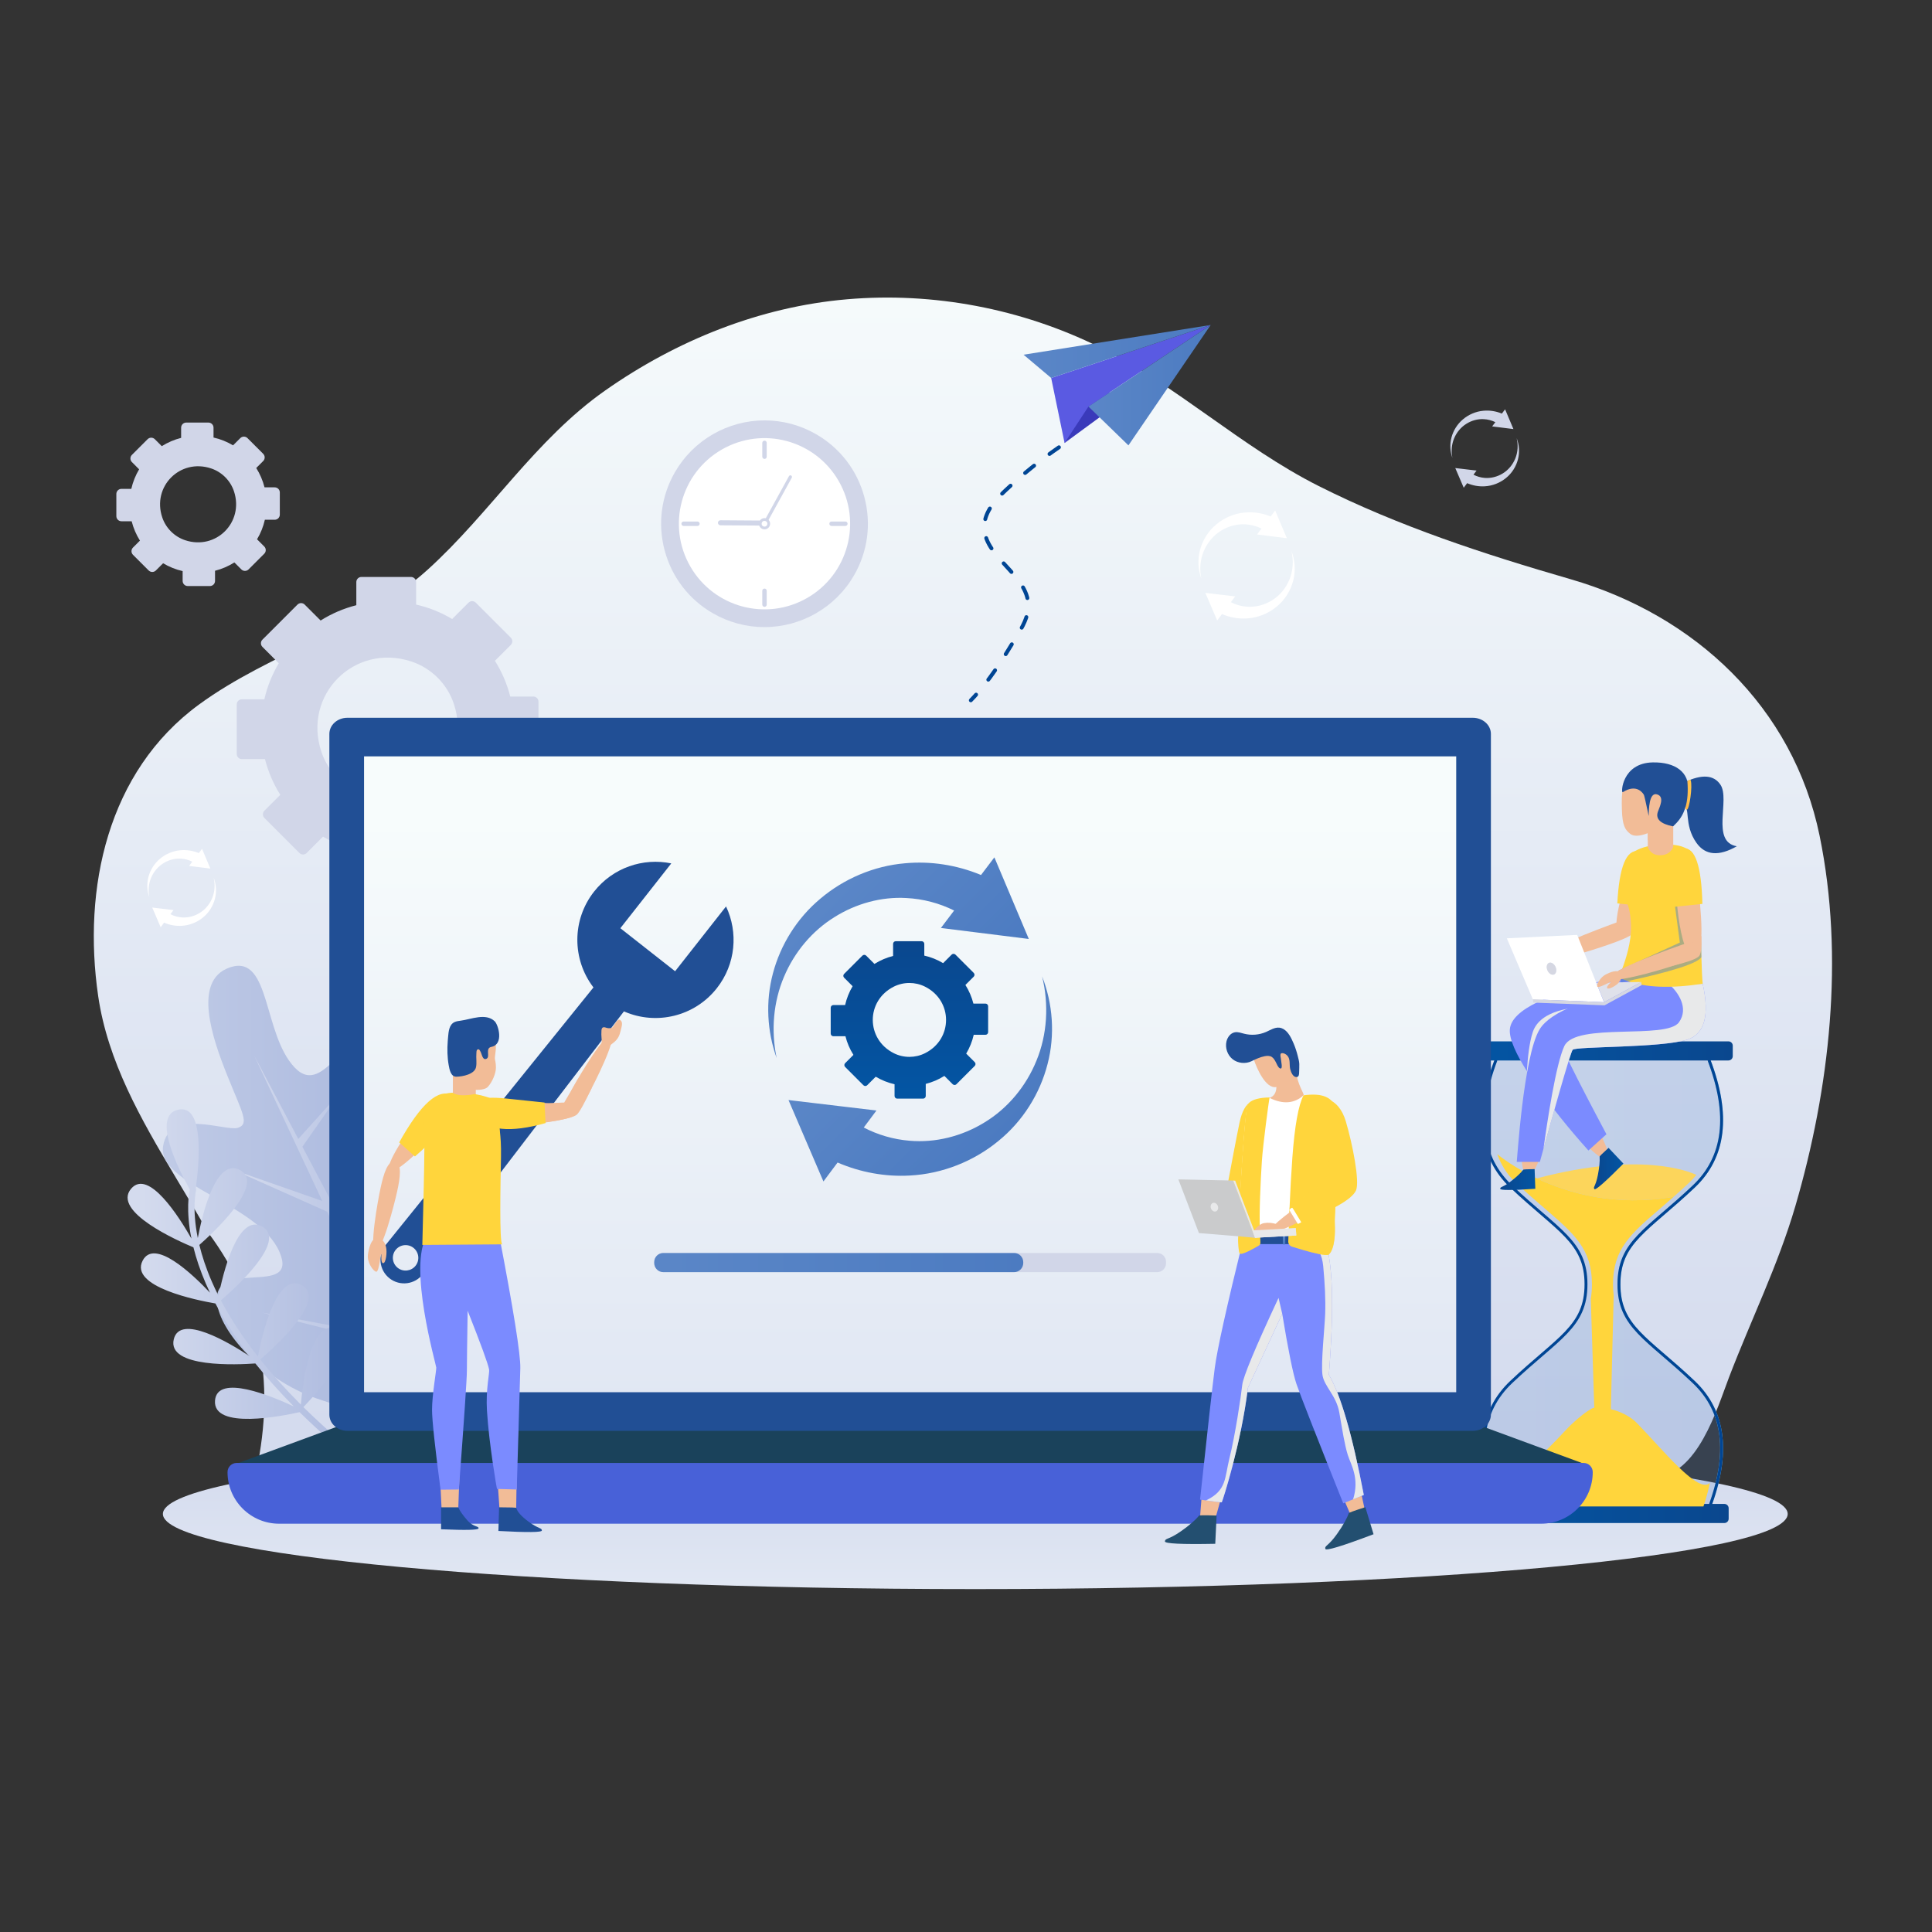 <svg version="1.2" baseProfile="tiny-ps" xmlns="http://www.w3.org/2000/svg" viewBox="0 0 1500 1500" width="1500" height="1500">
	<rect x="0" y="0" width="1500" height="1500" fill="#333333" stroke="none"/>
	<title>430-ai</title>
	<defs>
		<linearGradient id="grd1" gradientUnits="userSpaceOnUse"  x1="66.909" y1="1109.98" x2="66.909" y2="180.232">
			<stop offset="0" stop-color="#d4dbee"  />
			<stop offset="1" stop-color="#f7fcfc"  />
		</linearGradient>
		<linearGradient id="grd2" gradientUnits="userSpaceOnUse"  x1="1393.957" y1="1139.087" x2="1393.957" y2="1386.812">
			<stop offset="0" stop-color="#d4dbee"  />
			<stop offset="1" stop-color="#f7fcfc"  />
		</linearGradient>
		<linearGradient id="grd3" gradientUnits="userSpaceOnUse"  x1="1165.797" y1="817.012" x2="1322.522" y2="817.012">
			<stop offset="0.043" stop-color="#5a86c7"  />
			<stop offset="1" stop-color="#4c7bc1"  />
		</linearGradient>
		<linearGradient id="grd4" gradientUnits="userSpaceOnUse"  x1="1143.218" y1="802.506" x2="1345.315" y2="802.506">
			<stop offset="0.033" stop-color="#0355a3"  />
			<stop offset="1" stop-color="#0a478e"  />
		</linearGradient>
		<linearGradient id="grd5" gradientUnits="userSpaceOnUse"  x1="1140.034" y1="1161.643" x2="1342.131" y2="1161.643">
			<stop offset="0.033" stop-color="#0355a3"  />
			<stop offset="1" stop-color="#0a478e"  />
		</linearGradient>
		<linearGradient id="grd6" gradientUnits="userSpaceOnUse"  x1="130.576" y1="744.094" x2="387.505" y2="744.094">
			<stop offset="0" stop-color="#bfcae6"  />
			<stop offset="1" stop-color="#a1b0da"  />
		</linearGradient>
		<linearGradient id="grd7" gradientUnits="userSpaceOnUse"  x1="181.246" y1="813.892" x2="360.38" y2="813.892">
			<stop offset="0" stop-color="#d4dbee"  />
			<stop offset="1" stop-color="#a1b0da"  />
		</linearGradient>
		<linearGradient id="grd8" gradientUnits="userSpaceOnUse"  x1="110.151" y1="855.587" x2="324.679" y2="855.587">
			<stop offset="0" stop-color="#d4dbee"  />
			<stop offset="1" stop-color="#a1b0da"  />
		</linearGradient>
		<linearGradient id="grd9" gradientUnits="userSpaceOnUse"  x1="276.649" y1="1346.87" x2="276.649" y2="635.412">
			<stop offset="0" stop-color="#d4dbee"  />
			<stop offset="1" stop-color="#f7fcfc"  />
		</linearGradient>
		<linearGradient id="grd10" gradientUnits="userSpaceOnUse"  x1="724.729" y1="609.586" x2="821.6" y2="706.456">
			<stop offset="0.043" stop-color="#5a86c7"  />
			<stop offset="1" stop-color="#4c7bc1"  />
		</linearGradient>
		<linearGradient id="grd11" gradientUnits="userSpaceOnUse"  x1="760.468" y1="703.384" x2="858.254" y2="801.17">
			<stop offset="0.043" stop-color="#5a86c7"  />
			<stop offset="1" stop-color="#4c7bc1"  />
		</linearGradient>
		<linearGradient id="grd12" gradientUnits="userSpaceOnUse"  x1="706.072" y1="852.979" x2="706.072" y2="730.752">
			<stop offset="0.033" stop-color="#0355a3"  />
			<stop offset="1" stop-color="#0a478e"  />
		</linearGradient>
		<linearGradient id="grd13" gradientUnits="userSpaceOnUse"  x1="507.94" y1="966.822" x2="794.446" y2="966.822">
			<stop offset="0.043" stop-color="#5a86c7"  />
			<stop offset="1" stop-color="#4c7bc1"  />
		</linearGradient>
		<linearGradient id="grd14" gradientUnits="userSpaceOnUse"  x1="1003.885" y1="958.87" x2="1003.885" y2="965.556">
			<stop offset="0.038" stop-color="#5a86c7"  />
			<stop offset="1" stop-color="#4677bf"  />
		</linearGradient>
		<linearGradient id="grd15" gradientUnits="userSpaceOnUse"  x1="975.152" y1="958.87" x2="975.152" y2="965.556">
			<stop offset="0" stop-color="#2095d3"  />
			<stop offset="1" stop-color="#34b2e5"  />
		</linearGradient>
		<linearGradient id="grd16" gradientUnits="userSpaceOnUse"  x1="1030.15" y1="958.87" x2="1030.15" y2="965.556">
			<stop offset="0" stop-color="#2095d3"  />
			<stop offset="1" stop-color="#34b2e5"  />
		</linearGradient>
		<linearGradient id="grd17" gradientUnits="userSpaceOnUse"  x1="1192.02" y1="901.993" x2="1164.895" y2="901.993">
			<stop offset="0.033" stop-color="#0355a3"  />
			<stop offset="1" stop-color="#0a478e"  />
		</linearGradient>
		<linearGradient id="grd18" gradientUnits="userSpaceOnUse"  x1="1260.434" y1="885.476" x2="1238.386" y2="885.476">
			<stop offset="0.033" stop-color="#0355a3"  />
			<stop offset="1" stop-color="#0a478e"  />
		</linearGradient>
		<linearGradient id="grd19" gradientUnits="userSpaceOnUse"  x1="1320.967" y1="694.155" x2="1256.643" y2="694.155">
			<stop offset="0.043" stop-color="#5a86c7"  />
			<stop offset="1" stop-color="#4c7bc1"  />
		</linearGradient>
		<linearGradient id="grd20" gradientUnits="userSpaceOnUse"  x1="1312.265" y1="599.531" x2="1308.785" y2="599.531">
			<stop offset="0.038" stop-color="#ffc54f"  />
			<stop offset="1" stop-color="#ffb34c"  />
		</linearGradient>
		<linearGradient id="grd21" gradientUnits="userSpaceOnUse"  x1="358.019" y1="848.315" x2="358.019" y2="848.345">
			<stop offset="0.062" stop-color="#ff8126"  />
			<stop offset="1" stop-color="#ff5f26"  />
		</linearGradient>
		<linearGradient id="grd22" gradientUnits="userSpaceOnUse"  x1="794.695" y1="246.31" x2="939.966" y2="246.31">
			<stop offset="0.043" stop-color="#5a86c7"  />
			<stop offset="1" stop-color="#4c7bc1"  />
		</linearGradient>
		<linearGradient id="grd23" gradientUnits="userSpaceOnUse"  x1="845.078" y1="246.31" x2="939.966" y2="246.31">
			<stop offset="0.043" stop-color="#5a86c7"  />
			<stop offset="1" stop-color="#4c7bc1"  />
		</linearGradient>
	</defs>
	<style>
		tspan { white-space:pre }
		.shp0 { fill: url(#grd1) } 
		.shp1 { fill: #d1d6e8 } 
		.shp2 { fill: url(#grd2) } 
		.shp3 { fill: url(#grd3) } 
		.shp4 { fill: none;stroke: #83c1ea;stroke-width: 2.25 } 
		.shp5 { fill: none;stroke: #004594;stroke-width: 2.25 } 
		.shp6 { fill: url(#grd4) } 
		.shp7 { fill: url(#grd5) } 
		.shp8 { fill: #fcd55b } 
		.shp9 { fill: #ffd53c } 
		.shp10 { fill: url(#grd6) } 
		.shp11 { fill: url(#grd7) } 
		.shp12 { fill: url(#grd8) } 
		.shp13 { fill: #1a425b } 
		.shp14 { fill: #214f95 } 
		.shp15 { fill: url(#grd9) } 
		.shp16 { fill: #4861d8 } 
		.shp17 { fill: url(#grd10) } 
		.shp18 { fill: url(#grd11) } 
		.shp19 { fill: url(#grd12) } 
		.shp20 { fill: url(#grd13) } 
		.shp21 { fill: #ffffff } 
		.shp22 { fill: none;stroke: #000000;stroke-linecap:round;stroke-width: 3.725 } 
		.shp23 { fill: #f2bc97 } 
		.shp24 { opacity: 0.502;mix-blend-mode: multiply;fill: #ffd53c } 
		.shp25 { fill: #234f70 } 
		.shp26 { fill: #131214 } 
		.shp27 { fill: #7b8bff } 
		.shp28 { mix-blend-mode: multiply;fill: #e8e9ea } 
		.shp29 { fill: url(#grd14) } 
		.shp30 { fill: url(#grd15) } 
		.shp31 { fill: url(#grd16) } 
		.shp32 { fill: #62cacd } 
		.shp33 { fill: #cacbcc } 
		.shp34 { fill: #e8e9ea } 
		.shp35 { fill: url(#grd17) } 
		.shp36 { fill: url(#grd18) } 
		.shp37 { opacity: 0.502;mix-blend-mode: multiply;fill: url(#grd19) } 
		.shp38 { fill: #d5d7e2 } 
		.shp39 { fill: #dfe1ea } 
		.shp40 { fill: url(#grd20) } 
		.shp41 { fill: #6ebaad } 
		.shp42 { fill: url(#grd21) } 
		.shp43 { fill: none;stroke: #004594;stroke-linecap:round;stroke-width: 3;stroke-dasharray: 9,15 } 
		.shp44 { fill: #3a3aba } 
		.shp45 { fill: #5a5ae2 } 
		.shp46 { fill: url(#grd22) } 
		.shp47 { fill: url(#grd23) } 
	</style>
	<g id="obj">
		<g id="&lt;Group&gt;">
			<path id="&lt;Path&gt;" class="shp0" d="M1284.77 1147.14C1318.11 1144.99 1332.85 1094.38 1342.47 1069.19C1359.44 1024.82 1380.51 982.25 1393.89 936.49C1420.66 844.93 1432.05 743.06 1412.75 648.93C1392.24 548.95 1315.99 477.66 1219.39 449.69C1152.61 430.36 1086.03 408.68 1023.79 377.33C963.68 347.05 913.48 299.15 853.64 269.53C793.3 239.67 724.69 226.58 657.6 232.37C589.94 238.2 525.37 264.24 469.99 303.09C415.48 341.32 380.62 398.4 331.81 442.5C280.64 488.74 210.06 506.34 154.47 547.02C83.43 599.01 64 689.64 76.24 773.45C83.65 824.13 109.49 869.11 135.7 912.96C144.43 927.58 153.2 942.08 161.35 956.62C204.22 1013.91 214.34 1077.98 197.48 1148.79C312.12 1145.42 426.77 1145.42 541.42 1140.74C558.12 1139.65 574.83 1138.8 591.56 1138.15C725.39 1132.98 860.28 1140.9 993.86 1141.87C1010.93 1142 1027.8 1142.12 1044.3 1142.23C1073.13 1141.81 1100.92 1143.38 1128.81 1144.68C1156.71 1145.97 1184.72 1146.99 1214.01 1145.47C1257.63 1146.63 1284.73 1147.14 1284.77 1147.14Z" />
			<g id="&lt;Group&gt;">
				<path id="&lt;Compound Path&gt;" fill-rule="evenodd" class="shp1" d="M278.81 678.24L278.81 660.8C268.8 658.53 259.38 654.68 250.8 649.56L238.09 662.27C236.54 663.82 234.04 663.82 232.49 662.27L205.27 635.05C203.72 633.51 203.72 631 205.27 629.45L217.61 617.11C212.3 608.66 208.25 599.3 205.73 589.37L187.77 589.37C185.58 589.37 183.81 587.59 183.81 585.4L183.81 546.91C183.81 544.72 185.58 542.95 187.77 542.95L205.24 542.95C207.5 532.94 211.36 523.52 216.44 514.93L203.74 502.23C202.19 500.68 202.19 498.17 203.74 496.63L230.96 469.41C232.51 467.86 235.02 467.86 236.57 469.41L248.93 481.77C257.38 476.43 266.71 472.41 276.65 469.88L276.65 451.91C276.65 449.72 278.42 447.95 280.61 447.95L319.1 447.95C321.29 447.95 323.07 449.72 323.07 451.91L323.07 469.4C333.07 471.64 342.49 475.49 351.06 480.6L363.78 467.88C365.33 466.33 367.84 466.33 369.39 467.88L396.61 495.1C398.15 496.65 398.15 499.16 396.61 500.71L384.26 513.05C384.26 513.05 384.26 513.05 384.27 513.05C389.58 521.51 393.63 530.83 396.15 540.78C396.15 540.78 396.15 540.78 396.15 540.79L414.1 540.79C416.29 540.79 418.07 542.56 418.07 544.75L418.07 583.24C418.07 585.43 416.29 587.21 414.1 587.21L396.64 587.21C396.64 587.21 396.64 587.21 396.64 587.22C394.37 597.23 390.55 606.65 385.43 615.2C385.43 615.2 385.43 615.21 385.42 615.21L398.13 627.92C399.68 629.47 399.68 631.98 398.13 633.53L370.91 660.75C369.37 662.29 366.86 662.29 365.31 660.75L352.95 648.39C352.95 648.39 352.95 648.39 352.95 648.4C344.5 653.74 335.17 657.79 325.23 660.31L325.23 678.24C325.23 680.43 323.45 682.21 321.26 682.21L282.77 682.21C280.58 682.21 278.81 680.43 278.81 678.24ZM352.37 546.47C347.26 531.05 334.94 518.75 319.53 513.63C275.13 498.91 234.68 539.54 249.58 583.86C254.75 599.24 267.07 611.5 282.49 616.58C326.75 631.15 367.04 590.72 352.37 546.47Z" />
				<path id="&lt;Compound Path&gt;" fill-rule="evenodd" class="shp1" d="M141.8 451.03L141.8 443.4C136.38 442.17 131.28 440.08 126.63 437.31L121.03 442.91C119.48 444.46 116.97 444.46 115.42 442.91L103.24 430.74C101.7 429.19 101.7 426.68 103.24 425.13L108.65 419.73C105.77 415.15 103.58 410.08 102.21 404.7L94.3 404.7C92.11 404.7 90.33 402.92 90.33 400.73L90.33 383.51C90.33 381.32 92.11 379.55 94.3 379.55L101.94 379.55C103.17 374.13 105.26 369.02 108.01 364.37L102.42 358.77C100.87 357.22 100.87 354.72 102.42 353.17L114.6 340.99C116.14 339.44 118.65 339.44 120.2 340.99L125.61 346.4C130.19 343.51 135.25 341.33 140.63 339.96L140.63 332.04C140.63 329.85 142.41 328.08 144.6 328.08L161.82 328.08C164.01 328.08 165.78 329.85 165.78 332.04L165.78 339.7C171.2 340.91 176.31 343 180.95 345.77L186.56 340.16C188.11 338.61 190.62 338.61 192.16 340.16L204.34 352.34C205.89 353.89 205.89 356.4 204.34 357.95L198.94 363.35C198.94 363.35 198.94 363.35 198.94 363.35C201.82 367.93 204.01 372.99 205.38 378.37C205.38 378.37 205.38 378.38 205.38 378.38L213.29 378.38C215.48 378.38 217.25 380.15 217.25 382.34L217.25 399.56C217.25 401.75 215.48 403.53 213.29 403.53L205.65 403.53C205.65 403.53 205.64 403.53 205.64 403.53C204.42 408.96 202.35 414.06 199.57 418.69C199.57 418.7 199.57 418.7 199.57 418.7L205.17 424.3C206.72 425.85 206.72 428.36 205.17 429.91L192.99 442.09C191.44 443.63 188.93 443.63 187.39 442.09L181.98 436.68C181.98 436.68 181.97 436.68 181.97 436.68C177.39 439.57 172.34 441.77 166.95 443.14L166.95 451.03C166.95 453.22 165.18 455 162.99 455L145.77 455C143.58 455 141.8 453.22 141.8 451.03ZM181.66 381.46C178.89 373.1 172.22 366.44 163.87 363.67C139.81 355.69 117.9 377.7 125.97 401.71C128.77 410.05 135.45 416.69 143.8 419.44C167.78 427.34 189.61 405.43 181.66 381.46Z" />
			</g>
			<path id="&lt;Path&gt;" class="shp2" d="M1387.96 1175.42C1387.96 1207.64 1105.56 1233.76 757.21 1233.76C408.86 1233.76 126.47 1207.64 126.47 1175.42C126.47 1143.19 408.86 1117.07 757.21 1117.07C1105.56 1117.07 1387.96 1143.19 1387.96 1175.42Z" />
			<g id="&lt;Group&gt;">
				<g id="&lt;Group&gt;" style="opacity: 0.2">
					<path id="&lt;Path&gt;" class="shp3" d="M1161.47 1171.23C1145.2 1128.59 1149.16 1095.84 1173.33 1072.98C1209.61 1038.68 1231.37 1030.12 1231.36 997.12C1231.37 964.12 1209.61 955.56 1173.33 921.26C1149.16 898.4 1145.2 865.65 1161.47 823.01L1326.85 823.01C1343.12 865.65 1339.16 898.4 1314.98 921.26C1278.71 955.56 1256.94 964.12 1256.96 997.12C1256.94 1030.12 1278.71 1038.68 1314.98 1072.98C1339.16 1095.84 1343.12 1128.59 1326.85 1171.23L1161.47 1171.23Z" />
				</g>
				<g id="&lt;Group&gt;">
					<g id="&lt;Group&gt;">
						<path id="&lt;Path&gt;" class="shp4" d="M1326.85 823.01C1343.12 865.65 1339.16 898.4 1314.98 921.26C1278.71 955.56 1256.94 964.12 1256.96 997.12C1256.94 1030.12 1278.71 1038.68 1314.98 1072.98C1339.16 1095.84 1343.12 1128.59 1326.85 1171.23" />
						<path id="&lt;Path&gt;" class="shp5" d="M1161.47 823.01C1145.2 865.65 1149.16 898.4 1173.33 921.26C1209.61 955.56 1231.37 964.12 1231.36 997.12C1231.37 1030.12 1209.61 1038.68 1173.33 1072.98C1149.16 1095.84 1145.2 1128.59 1161.47 1171.23" />
					</g>
					<g id="&lt;Group&gt;">
						<path id="&lt;Path&gt;" class="shp5" d="M1326.85 823.01C1343.12 865.65 1339.16 898.4 1314.98 921.26C1278.71 955.56 1256.94 964.12 1256.96 997.12C1256.94 1030.12 1278.71 1038.68 1314.98 1072.98C1339.16 1095.84 1343.12 1128.59 1326.85 1171.23" />
					</g>
				</g>
				<path id="&lt;Path&gt;" class="shp6" d="M1341.96 823.34L1146.57 823.34C1144.72 823.34 1143.22 821.84 1143.22 819.99L1143.22 811.86C1143.22 810.01 1144.72 808.51 1146.57 808.51L1341.96 808.51C1343.81 808.51 1345.31 810.01 1345.31 811.86L1345.31 819.99C1345.31 821.84 1343.81 823.34 1341.96 823.34Z" />
				<path id="&lt;Path&gt;" class="shp7" d="M1338.78 1182.48L1143.39 1182.48C1141.54 1182.48 1140.03 1180.98 1140.03 1179.13L1140.03 1171C1140.03 1169.14 1141.54 1167.64 1143.39 1167.64L1338.78 1167.64C1340.63 1167.64 1342.13 1169.14 1342.13 1171L1342.13 1179.13C1342.13 1180.98 1340.63 1182.48 1338.78 1182.48Z" />
				<g id="&lt;Group&gt;">
					<g id="&lt;Group&gt;">
						<path id="&lt;Path&gt;" class="shp8" d="M1317 912.16L1316.91 912.36C1315.38 914.28 1313.69 916.14 1311.82 917.91C1307.48 922.01 1303.33 925.74 1299.41 929.2C1254.22 937.04 1217.37 926.3 1193.18 914.88C1273.63 893.64 1311.79 909.67 1317 912.16Z" />
						<path id="&lt;Path&gt;" class="shp9" d="M1250.67 1094.08C1252.61 1094.51 1263.45 1097.22 1271.03 1105C1290.57 1125.06 1318.91 1160.57 1327.51 1151.27C1325.34 1162.06 1322.62 1169.37 1322.54 1169.58L1165.78 1169.58C1165.62 1169.17 1161.21 1157.21 1159.16 1141.26C1174.7 1158.87 1209.97 1115.5 1219.6 1106.32C1226.04 1100.16 1231.76 1095.77 1236.74 1093.13L1237.78 1093.09L1235.08 1008.32L1235.08 1008.3C1235.67 1004.87 1235.98 1001.16 1235.98 997.13C1235.99 969.76 1222.22 957.93 1199.42 938.32C1192.63 932.49 1184.96 925.89 1176.5 917.91C1169.79 911.57 1165.32 904.05 1162.48 896.08C1165.56 898.6 1176.28 906.9 1193.18 914.88C1217.37 926.3 1254.22 937.04 1299.41 929.2C1295.7 932.47 1292.2 935.49 1288.9 938.32C1266.1 957.93 1252.33 969.76 1252.34 997.11C1252.34 1000.18 1252.52 1003.07 1252.86 1005.79L1250.67 1094.08Z" />
					</g>
					<g id="&lt;Group&gt;">
					</g>
				</g>
			</g>
			<g id="&lt;Group&gt;">
				<g id="&lt;Group&gt;">
					<g id="&lt;Group&gt;">
						<path id="&lt;Path&gt;" class="shp10" d="M250.35 1087.28C340.35 1115.47 345.97 1176.52 369.73 1164.87C370.96 1164.27 372.01 1163.62 372.93 1162.85C388.85 1149.72 357.58 1113.58 380.39 1026.42C394.78 971.26 424.29 870 387.1 850.05C355.25 833.01 345.49 919.31 299.22 898.3C265.58 883.04 328.91 830.92 300.81 810.33C269.7 787.51 253.22 854.7 228.68 828.72C204.19 802.75 210.05 741.54 179.42 750.77C178.94 750.91 178.48 751.09 178.06 751.24C149.36 761.4 164.91 806.31 176.55 835.24C188.37 864.63 193.89 872.75 184.57 875.65C175.26 878.55 131.35 859.96 126.63 889.84C121.93 919.75 200.71 934.66 216.89 971.79C233.1 1008.96 161.99 974.24 168.83 1013.57C172.8 1036.17 205.63 1073.32 250.35 1087.28Z" />
						<path id="&lt;Path&gt;" class="shp11" d="M203.48 1019.1L299.13 1037L254.03 940.62L253.99 940.73L181.25 908.32L250.21 932.45L197.54 819.89L231.58 884.27L264.67 847.58L234.78 890.33L286.71 988.55L360.38 913.84L289.74 994.28L354.7 1118.22L342.92 1124.09L302.42 1044.03L203.48 1019.1Z" />
					</g>
				</g>
				<path id="&lt;Path&gt;" class="shp12" d="M150.18 968.44C138.48 963.57 86.68 940.7 101.8 922.9C115.28 907.04 139.25 945.12 148.63 961.63C144.19 939.56 146.77 926.08 147.37 923.52C138.7 908.06 117.43 866.19 138.29 861.56C159.35 856.88 154.43 905.23 152 922.66C152.25 923.16 152.35 923.74 152.2 924.32C152.15 924.51 148.86 937.98 153.58 961.2C156.94 943.41 167.38 898.62 186.18 908.32C207.01 919.07 164.23 958.25 154.77 966.57C156.83 975.04 159.92 984.62 164.54 995.21C166.05 998.68 167.77 1002.32 169.69 1006.12C172.95 989.63 184.2 941.89 203.43 952.2C223.81 963.13 181.84 1000.75 171.5 1009.61C178.31 1022.53 187.61 1037.17 200.25 1053.25C203.06 1038.43 214.34 987.17 234.21 997.78C254.83 1008.8 211.75 1047.21 202.03 1055.51C210.87 1066.56 221.3 1078.26 233.57 1090.51C234.86 1075.65 240.89 1023.2 261.79 1031.78C283.44 1040.68 244.34 1083.29 235.56 1092.48C245.28 1102.07 256.15 1112 268.28 1122.21C268.71 1108.63 271.83 1053.57 293.57 1061.26C315.98 1069.19 277.48 1115.04 269.99 1123.65C281.01 1132.86 293.02 1142.29 306.21 1151.92C306.66 1138.09 309.83 1083.44 331.49 1091.1C353.75 1098.97 315.97 1144.21 308.1 1153.28C316.68 1159.51 325.71 1165.82 335.27 1172.21C336.28 1172.88 336.62 1174.17 336.15 1175.23C336.09 1175.36 336.03 1175.48 335.95 1175.6C335.2 1176.72 333.68 1177.02 332.56 1176.27C323 1169.88 313.96 1163.57 305.36 1157.32C296.38 1163.14 245.79 1194.72 239.64 1171.6C233.74 1149.42 288.99 1154.12 303.07 1155.67C289.67 1145.87 277.46 1136.27 266.27 1126.89C253.52 1134.94 208.33 1161.67 202.54 1139.9C197.06 1119.31 244.3 1121.89 262.35 1123.6C251.41 1114.28 241.53 1105.2 232.58 1096.39C219.88 1099.27 164.94 1110.43 166.94 1087.28C168.76 1066.31 211.29 1084.07 228.12 1091.96C216.59 1080.31 206.72 1069.16 198.26 1058.59C184.84 1059.57 129.54 1062.28 134.92 1039.81C139.74 1019.74 177.75 1042.33 193.82 1052.92C182.33 1037.96 173.71 1024.24 167.24 1012.01C153.14 1009.59 100.29 999.04 110.74 978.77C119.79 961.21 149.07 988.85 163.03 1003.64C161.88 1001.24 160.81 998.89 159.83 996.63C155.33 986.23 152.28 976.84 150.18 968.44Z" />
			</g>
			<g id="&lt;Group&gt;">
				<g id="&lt;Group&gt;">
					<g id="&lt;Group&gt;">
						<path id="&lt;Path&gt;" class="shp13" d="M1232.66 1137.51L180.59 1137.51L265.94 1106.1L1147.3 1106.1L1232.66 1137.51Z" />
					</g>
					<path id="&lt;Path&gt;" class="shp14" d="M1157.53 569.82L1157.53 1098.35C1157.53 1105.29 1151.26 1110.9 1143.48 1110.9L269.73 1110.9C261.99 1110.9 255.72 1105.29 255.72 1098.35L255.72 569.82C255.72 562.89 261.99 557.28 269.73 557.28L1143.48 557.28C1151.26 557.28 1157.53 562.89 1157.53 569.82Z" />
					<path id="&lt;Path&gt;" class="shp15" d="M1130.6 1080.91C1130.6 1080.93 1130.58 1080.94 1130.56 1080.94L282.68 1080.94C282.66 1080.94 282.65 1080.93 282.65 1080.92L282.65 587.24L1130.6 587.24L1130.6 1080.91Z" />
					<path id="&lt;Path&gt;" class="shp16" d="M1196.53 1183L216.71 1183C194.59 1183 176.65 1165.06 176.65 1142.93C176.65 1139 179.83 1135.82 183.76 1135.82L1229.48 1135.82C1233.41 1135.82 1236.6 1139 1236.6 1142.93C1236.6 1165.06 1218.66 1183 1196.53 1183Z" />
				</g>
			</g>
			<g id="&lt;Group&gt;">
				<g id="&lt;Group&gt;">
					<g id="&lt;Group&gt;">
						<path id="&lt;Path&gt;" class="shp17" d="M703.55 697.22C716.7 697.85 729.42 701.27 740.78 706.93L730.52 720.48L798.76 729.01L772.03 665.65L761.66 679.35C742.82 671.51 722.39 668.41 702.69 670.24C678.18 672.31 654.98 682.44 636.94 697.72C618.76 712.88 605.98 733.58 600.14 755.57C594.21 777.59 595.6 800.88 602.98 821.42C598.48 800.03 600.48 777.75 608.67 758.44C616.78 739.14 630.62 722.75 647.69 712.16C664.61 701.47 684.38 696.13 703.55 697.22Z" />
						<path id="&lt;Path&gt;" class="shp18" d="M813.31 826.17C819.31 803.3 817.36 779.11 809.09 758.07C814.51 780.06 813.02 803.28 804.75 823.39C796.62 843.5 782.28 860.58 764.47 871.38C746.82 882.29 726.16 887.37 706.34 885.68C693.67 884.67 681.49 881.07 670.61 875.41L680.48 862.19L612.19 854.08L639.31 917.28L650.3 902.58C668.12 910.28 687.45 913.74 706.29 912.68C731.75 911.39 756.12 901.51 775.04 885.94C794.14 870.51 807.46 849 813.31 826.17Z" />
					</g>
					<path id="&lt;Compound Path&gt;" fill-rule="evenodd" class="shp19" d="M672.49 741.95L678.92 748.39C683.45 745.53 688.35 743.48 693.4 742.2L693.4 732.82C693.4 731.68 694.32 730.75 695.47 730.75L715.55 730.75C716.69 730.75 717.62 731.68 717.62 732.82L717.62 741.93C722.7 743.08 727.64 745.04 732.24 747.78L738.86 741.15C739.67 740.35 740.98 740.35 741.79 741.15L755.99 755.35C756.8 756.16 756.8 757.47 755.99 758.28L749.54 764.72C752.4 769.25 754.46 774.15 755.75 779.19L755.75 779.19L765.12 779.19C766.26 779.19 767.19 780.12 767.19 781.26L767.19 801.34C767.19 802.49 766.26 803.41 765.12 803.41L756 803.41C754.85 808.5 752.89 813.42 750.15 818.02L756.78 824.66C757.59 825.46 757.59 826.77 756.78 827.58L742.58 841.78C741.78 842.59 740.47 842.59 739.66 841.78L733.21 835.33C728.69 838.19 723.8 840.25 718.75 841.53L718.75 850.91C718.75 852.05 717.82 852.98 716.68 852.98L696.59 852.98C695.45 852.98 694.53 852.05 694.53 850.91L694.53 841.8C694.52 841.8 694.52 841.8 694.52 841.8C689.44 840.64 684.51 838.7 679.91 835.96C679.91 835.96 679.91 835.96 679.9 835.96L673.28 842.58C672.47 843.39 671.17 843.39 670.36 842.58L656.16 828.38C655.35 827.57 655.35 826.26 656.16 825.45L662.6 819.01C662.6 819.01 662.6 819.01 662.6 819C659.74 814.48 657.67 809.59 656.41 804.55C656.41 804.54 656.41 804.54 656.4 804.54L647.03 804.54C645.89 804.54 644.96 803.61 644.96 802.47L644.96 782.39C644.96 781.24 645.89 780.32 647.03 780.32L656.14 780.32C656.14 780.32 656.14 780.32 656.14 780.32C657.29 775.23 659.24 770.29 661.97 765.69L655.36 759.08C654.55 758.27 654.55 756.96 655.36 756.15L669.56 741.95C670.37 741.14 671.68 741.14 672.49 741.95ZM693.96 817.71C701.54 821.51 710.62 821.5 718.19 817.7C740.01 806.76 739.94 776.84 718.09 765.99C710.51 762.22 701.44 762.24 693.88 766.06C672.17 777.01 672.22 806.79 693.96 817.71Z" />
				</g>
				<g id="&lt;Group&gt;">
					<path id="&lt;Path&gt;" class="shp1" d="M898.49 987.68L514.76 987.68C510.99 987.68 507.94 984.63 507.94 980.86L507.94 979.64C507.94 975.87 510.99 972.82 514.76 972.82L898.49 972.82C902.25 972.82 905.3 975.87 905.3 979.64L905.3 980.86C905.3 984.63 902.25 987.68 898.49 987.68Z" />
					<path id="&lt;Path&gt;" class="shp20" d="M787.37 987.68L515.01 987.68C511.11 987.68 507.94 984.51 507.94 980.6L507.94 979.9C507.94 975.99 511.11 972.82 515.01 972.82L787.37 972.82C791.28 972.82 794.45 975.99 794.45 979.9L794.45 980.6C794.45 984.51 791.28 987.68 787.37 987.68Z" />
				</g>
			</g>
			<g id="&lt;Group&gt;">
				<g id="&lt;Group&gt;">
					<g id="&lt;Group&gt;">
						<g id="&lt;Group&gt;">
							<path id="&lt;Path&gt;" class="shp1" d="M593.49 478.87C580.89 478.87 568.42 475.52 557.45 469.18C540.74 459.53 528.79 443.96 523.8 425.32C518.8 406.69 521.37 387.23 531.01 370.52C543.88 348.24 567.87 334.4 593.62 334.4C606.23 334.4 618.69 337.75 629.67 344.09C664.16 364 676.02 408.25 656.11 442.74C643.24 465.02 619.25 478.87 593.49 478.87Z" />
						</g>
						<g id="&lt;Group&gt;">
							<path id="&lt;Path&gt;" class="shp21" d="M626.79 464.2C595 482.55 554.35 471.66 535.99 439.87C517.64 408.07 528.53 367.42 560.32 349.07C592.12 330.71 632.77 341.6 651.12 373.4C669.48 405.19 658.59 445.84 626.79 464.2Z" />
						</g>
						<g id="&lt;Group&gt;">
							<path id="&lt;Path&gt;" class="shp21" d="M625.27 463.17C594.59 480.88 555.36 470.37 537.64 439.69C519.93 409.01 530.44 369.78 561.12 352.07C591.8 334.36 631.03 344.87 648.74 375.55C666.46 406.23 655.94 445.46 625.27 463.17Z" />
						</g>
						<g id="&lt;Group&gt;">
							<path id="&lt;Compound Path&gt;" fill-rule="evenodd" class="shp1" d="M663.05 446.75C648.76 471.51 622.1 486.89 593.49 486.89C579.48 486.89 565.63 483.16 553.44 476.12C534.88 465.41 521.6 448.1 516.05 427.4C510.5 406.7 513.35 385.07 524.07 366.51C538.36 341.76 565.01 326.38 593.63 326.38L593.63 326.38L593.63 333.76L593.63 326.38C607.64 326.38 621.48 330.1 633.68 337.14C652.24 347.86 665.52 365.16 671.07 385.86C676.61 406.57 673.77 428.19 663.05 446.75ZM627.93 347.1C617.1 340.85 605.29 337.88 593.62 337.88C569.87 337.88 546.76 350.21 534.03 372.26C515.05 405.14 526.31 447.18 559.19 466.16C570.02 472.41 581.83 475.38 593.49 475.38C617.25 475.38 640.36 463.05 653.09 441C672.07 408.12 660.8 366.08 627.93 347.1Z" />
						</g>
					</g>
					<g id="&lt;Group&gt;">
						<g id="&lt;Group&gt;">
							<g id="&lt;Group&gt;">
								<path id="&lt;Path&gt;" class="shp1" d="M593.56 356.3C592.61 356.3 591.84 355.53 591.84 354.58L591.84 343.84C591.84 342.89 592.61 342.12 593.56 342.12C594.51 342.12 595.28 342.89 595.28 343.84L595.28 354.58C595.28 355.53 594.51 356.3 593.56 356.3Z" />
							</g>
						</g>
						<g id="&lt;Group&gt;">
							<g id="&lt;Group&gt;">
								<path id="&lt;Path&gt;" class="shp1" d="M541.51 408.35L530.77 408.35C529.82 408.35 529.05 407.58 529.05 406.63C529.05 405.68 529.82 404.91 530.77 404.91L541.51 404.91C542.46 404.91 543.23 405.68 543.23 406.63C543.23 407.58 542.46 408.35 541.51 408.35Z" />
							</g>
						</g>
						<g id="&lt;Group&gt;">
							<g id="&lt;Group&gt;">
								<path id="&lt;Path&gt;" class="shp1" d="M593.56 471.14C592.61 471.14 591.84 470.37 591.84 469.42L591.84 458.68C591.84 457.73 592.61 456.96 593.56 456.96C594.51 456.96 595.28 457.73 595.28 458.68L595.28 469.42C595.28 470.37 594.51 471.14 593.56 471.14Z" />
							</g>
						</g>
						<g id="&lt;Group&gt;">
							<g id="&lt;Group&gt;">
								<path id="&lt;Path&gt;" class="shp1" d="M656.35 408.35L645.61 408.35C644.66 408.35 643.89 407.58 643.89 406.63C643.89 405.68 644.66 404.91 645.61 404.91L656.35 404.91C657.3 404.91 658.07 405.68 658.07 406.63C658.07 407.58 657.3 408.35 656.35 408.35Z" />
							</g>
						</g>
					</g>
				</g>
				<g id="&lt;Group&gt;">
					<path id="&lt;Path&gt;" class="shp1" d="M593.44 408.07C593.43 408.07 593.43 408.07 593.42 408.07L559.35 407.84C558.27 407.83 557.4 406.95 557.4 405.87C557.41 404.79 558.28 403.93 559.36 403.93C559.36 403.93 559.37 403.93 559.37 403.93L593.45 404.17C594.53 404.17 595.4 405.05 595.39 406.13C595.38 407.21 594.51 408.07 593.44 408.07Z" />
				</g>
				<g id="&lt;Group&gt;">
					<g id="&lt;Group&gt;">
						<path id="&lt;Path&gt;" class="shp22" d="" />
					</g>
					<g id="&lt;Group&gt;">
						<path id="&lt;Path&gt;" class="shp1" d="M593.29 408.52C593.09 408.52 592.88 408.47 592.69 408.36C592.08 408.03 591.86 407.27 592.2 406.67L612.55 369.69C612.88 369.08 613.64 368.85 614.25 369.2C614.85 369.53 615.07 370.29 614.74 370.9L594.39 407.87C594.16 408.29 593.73 408.52 593.29 408.52Z" />
					</g>
				</g>
				<g id="&lt;Group&gt;">
					<path id="&lt;Path&gt;" class="shp1" d="M595.73 410.4C593.65 411.6 590.99 410.89 589.79 408.81C588.59 406.73 589.3 404.06 591.38 402.86C593.46 401.66 596.13 402.37 597.33 404.45C598.53 406.54 597.82 409.2 595.73 410.4Z" />
				</g>
				<g id="&lt;Group&gt;">
					<path id="&lt;Path&gt;" class="shp21" d="M594.68 408.57C593.61 409.18 592.24 408.82 591.62 407.75C591.01 406.68 591.37 405.31 592.44 404.7C593.51 404.08 594.88 404.45 595.49 405.51C596.11 406.58 595.74 407.95 594.68 408.57Z" />
				</g>
			</g>
			<g id="&lt;Group&gt;">
				<path id="&lt;Path&gt;" class="shp23" d="M971.88 857.01C968.75 857.6 966.37 860.17 965.52 863.22C961.73 876.9 949.79 922.95 959.71 926.26C971.37 930.15 979.52 888.72 980.36 876.46C981.05 866.24 979.43 855.59 971.88 857.01Z" />
				<path id="&lt;Path&gt;" class="shp9" d="M971.47 855.22C967.25 857.44 964.23 862.85 962.39 871.46C960.56 880.07 955.37 907.34 946.82 953.27C963.92 956.6 972.7 956.71 973.14 953.6C973.58 950.49 973.03 917.7 971.47 855.22Z" />
				<path id="&lt;Path&gt;" class="shp24" d="M965.56 889.37L956.31 955.6L974.81 951.1L965.56 889.37Z" />
				<path id="&lt;Path&gt;" class="shp23" d="M1032.18 854.64C1035.28 855.31 1037.6 857.95 1038.36 861.02C1041.76 874.8 1052.43 921.16 1042.42 924.2C1030.66 927.76 1023.65 886.12 1023.16 873.84C1022.75 863.61 1024.66 853 1032.18 854.64Z" />
				<path id="&lt;Path&gt;" class="shp23" d="M1012.24 887.55C1010.18 887.21 1008.07 888.97 1007.63 891.35C1007.28 893.25 1006.84 897.92 1006.87 901.19C1006.95 909.28 1006.63 916.82 1009.28 918.08C1011.93 919.34 1014.69 914.41 1015.47 906.41C1016.17 899.19 1018.7 890.35 1016.96 889C1016.08 888.32 1014.04 887.85 1012.24 887.55Z" />
				<path id="&lt;Path&gt;" class="shp21" d="M961.39 956.6L975.61 960.21L1001.62 960.11L1005.46 954.37L1013.05 951.3L1031.08 949.45L1036.12 948.94L1036.17 947.73C1036.25 946.24 1036.35 944.24 1036.47 941.74C1036.6 939.16 1036.76 935.87 1036.93 932.09C1037.32 923.2 1037.77 911.63 1038.02 900.32C1038.41 883.47 1038.38 867.2 1037.12 861.3C1035.12 851.97 1026.79 848.33 1012.13 850.39L1012.08 850.39L985.47 852.31C975.92 852.14 970.35 854.12 968.77 858.25C966.87 863.22 964.41 896 961.39 956.6Z" />
				<g id="&lt;Group&gt;">
					<path id="&lt;Path&gt;" class="shp23" d="M992.08 966.03C999.86 967.46 1005.01 976.07 1003.33 984.7C1001.99 991.56 997.22 1007.94 992.67 1018.97C981.41 1046.28 972.33 1072.21 961.18 1073.15C950.04 1074.1 946.89 1053.92 954.98 1025.86C962.29 1000.49 965.29 967.39 973.31 965.02C977.38 963.82 985.28 964.78 992.08 966.03Z" />
					<path id="&lt;Path&gt;" class="shp23" d="M1012.82 963.5C1020.21 962.27 1027.81 968.59 1029.39 977.16C1030.64 983.99 1032.22 1000.78 1032.11 1012.53C1031.83 1041.63 1032.99 1068.72 1023.46 1073.26C1013.94 1077.8 1003.99 1060.07 1001.2 1031.32C998.67 1005.33 989.58 973.57 995.84 968.72C999.01 966.27 1006.35 964.57 1012.82 963.5Z" />
					<g id="&lt;Group&gt;">
						<path id="&lt;Path&gt;" class="shp23" d="M956.1 1060.1C977.18 1056.03 953.24 1153.08 943.87 1172.37C934.51 1191.66 934.46 1178.12 937.73 1142.79C941.01 1107.47 947.81 1061.7 956.1 1060.1Z" />
						<path id="&lt;Path&gt;" class="shp23" d="M933.24 1158.31L931.16 1184.89L941.89 1185.09L949.71 1157.21L933.24 1158.31Z" />
						<path id="&lt;Path&gt;" class="shp25" d="M930.88 1176.77C927.99 1180.32 923.31 1184.37 916.85 1188.89C907.15 1195.69 904.75 1194.04 904.43 1196.7C904.21 1198.47 917.24 1199.11 943.52 1198.6L944.58 1176.67C935.46 1176.36 930.9 1176.39 930.88 1176.77Z" />
					</g>
					<g id="&lt;Group&gt;">
						<path id="&lt;Path&gt;" class="shp23" d="M1017.62 1062.4C1034.6 1048.87 1053.24 1147.25 1053.22 1168.97C1053.2 1190.68 1042.51 1153.87 1030.22 1120.61C1017.92 1087.35 1010.94 1067.72 1017.62 1062.4Z" />
						<path id="&lt;Path&gt;" class="shp23" d="M1040.52 1157.47L1051.1 1181.94L1060.68 1177.11L1054.58 1148.81L1040.52 1157.47Z" />
						<path id="&lt;Path&gt;" class="shp25" d="M1047.18 1174.86C1045.65 1179.18 1042.6 1184.56 1038.04 1191C1031.19 1200.65 1028.37 1199.91 1028.97 1202.52C1029.36 1204.27 1041.85 1200.48 1066.42 1191.17L1060.05 1170.16C1051.36 1172.93 1047.07 1174.5 1047.18 1174.86Z" />
						<path id="&lt;Path&gt;" class="shp26" d="" />
					</g>
					<path id="&lt;Path&gt;" class="shp27" d="M1058.86 1160.7L1050.55 1164.08L1042.89 1167.19C1021.4 1113.38 1009.29 1082.51 1006.59 1074.59C1003.9 1066.65 1000.21 1048.47 995.52 1020.07L968.86 1077.58C963.7 1120.47 949.38 1164.82 948.57 1166.41C948.47 1166.58 941.26 1165.6 936.29 1164.92C934.56 1164.68 933.03 1164.47 931.71 1164.27C937.52 1110.37 941.31 1076.39 943.11 1062.32C944.91 1048.23 952.33 1014.7 965.38 961.73L1024.54 963.35L1028.77 963.48C1034.87 980.21 1035.87 1014.85 1031.75 1067.38C1040.89 1082.82 1049.92 1113.92 1058.86 1160.7Z" />
					<path id="&lt;Path&gt;" class="shp28" d="M1050.55 1164.08C1055.68 1147.55 1048.83 1137.23 1046.43 1129.66C1043.9 1121.61 1042.21 1110.37 1039.87 1096.83C1037.53 1083.29 1028.02 1076.51 1026.75 1067.42C1025.49 1058.29 1028.44 1031.18 1028.86 1020.17C1029.28 1009.16 1028.6 996.4 1027.34 983.03C1026.49 974.09 1023.19 968.22 1017.43 965.43L1024.54 963.35L1028.77 963.48C1034.87 980.21 1035.87 1014.85 1031.75 1067.38C1040.89 1082.82 1049.92 1113.92 1058.86 1160.7L1050.55 1164.08Z" />
					<g id="&lt;Group&gt;">
						<path id="&lt;Path&gt;" class="shp14" d="M1030.02 965.93L964.86 965.93C964.5 965.93 964.21 965.65 964.21 965.29L964.21 959.99C964.21 959.64 964.5 959.35 964.86 959.35L1030.02 959.35C1030.38 959.35 1030.66 959.64 1030.66 959.99L1030.66 965.29C1030.66 965.65 1030.38 965.93 1030.02 965.93Z" />
						<g id="&lt;Group&gt;">
							<path id="&lt;Path&gt;" class="shp29" d="M997.32 966.21L996.53 966.21C996.22 966.21 995.97 965.95 995.97 965.64L995.97 959.3C995.97 958.99 996.22 958.73 996.53 958.73L997.32 958.73C997.63 958.73 997.89 958.99 997.89 959.3L997.89 965.64C997.89 965.95 997.63 966.21 997.32 966.21Z" />
							<path id="&lt;Path&gt;" class="shp30" d="M968.72 966.21L967.66 966.21C967.42 966.21 967.23 966.01 967.23 965.78L967.23 959.16C967.23 958.92 967.42 958.73 967.66 958.73L968.72 958.73C968.96 958.73 969.15 958.92 969.15 959.16L969.15 965.78C969.15 966.01 968.96 966.21 968.72 966.21Z" />
							<path id="&lt;Path&gt;" class="shp31" d="M1023.59 966.21L1022.79 966.21C1022.48 966.21 1022.23 965.95 1022.23 965.64L1022.23 959.3C1022.23 958.99 1022.48 958.73 1022.79 958.73L1023.59 958.73C1023.9 958.73 1024.15 958.98 1024.15 959.3L1024.15 965.64C1024.15 965.95 1023.9 966.21 1023.59 966.21Z" />
						</g>
					</g>
					<path id="&lt;Path&gt;" class="shp28" d="M995.52 1020.07L968.86 1077.58C963.7 1120.47 949.38 1164.82 948.57 1166.41C948.47 1166.58 941.26 1165.6 936.29 1164.92C952.53 1157.26 950.74 1147.45 954.54 1132.19C958.99 1114.4 963.44 1084.75 964.48 1075.24C965.19 1068.88 974.58 1046.35 992.66 1007.67L995.52 1020.07Z" />
				</g>
				<path id="&lt;Path&gt;" class="shp9" d="M1038 900.32C1038 900.5 1038 900.69 1037.99 900.84C1037.86 906.74 1037.67 912.68 1037.48 918.26C1037.31 923.25 1037.11 927.96 1036.93 932.09C1036.92 932.29 1036.92 932.5 1036.9 932.69C1036.74 936.16 1036.77 938.69 1036.63 941.14C1036.57 942.4 1036.51 943.57 1036.43 944.54C1036.29 946.58 1036.27 948.59 1036.36 950.63C1036.63 956.4 1036.62 969.11 1031.75 973.99C1030.3 975.44 1019.62 972.76 1011.08 970.32C1011.06 970.3 1011.05 970.3 1011.03 970.3C1007.94 969.4 1005.12 968.54 1003.13 967.92C1001.35 967.37 1000.15 965.72 1000.2 963.86C1000.33 958.37 1000.81 948.67 1000.97 943.47C1001.07 941.56 1001.13 939.61 1001.21 937.56C1001.73 924.85 1002.56 909.91 1003.4 898.59C1005.2 874.07 1008.09 858 1012.07 850.38L1012.12 850.38C1026.79 848.33 1035.12 851.97 1037.12 861.29C1038.38 867.2 1038.4 883.47 1038 900.32Z" />
				<path id="&lt;Path&gt;" class="shp24" d="M1033.03 938.31C1034.4 939.78 1033.16 941.24 1029.3 942.68C1023.52 944.84 1007.7 950.47 1007.85 950.24C1007.96 950.09 1016.35 946.11 1033.03 938.31Z" />
				<path id="&lt;Path&gt;" class="shp24" d="M1036.43 944.54C1036.29 946.58 1036.27 948.59 1036.36 950.63C1036.63 956.4 1036.62 969.11 1031.75 973.99C1030.3 975.44 1019.62 972.76 1011.08 970.32C1015.81 971.19 1023.12 972.18 1027.33 971C1033.91 969.15 1034 955.69 1033.59 949.21C1033.32 944.89 1033.22 940.68 1033.29 936.57C1034.46 935.29 1035.66 934 1036.9 932.69C1036.74 936.16 1036.77 938.69 1036.63 941.14C1036.57 942.4 1036.51 943.57 1036.43 944.54Z" />
				<path id="&lt;Path&gt;" class="shp9" d="M985.67 852.41L985.84 852.09L985.48 852.08C984.88 852.07 970.96 851.9 968.56 858.17C966.07 864.68 962.38 932.97 961.4 951.88C961.24 954.98 961.44 958.81 961.22 962.87C961.22 962.93 961.22 962.98 961.22 963.04C961.24 963.99 961.51 972.44 962.6 973.29C964.29 974.6 973.78 969.18 977.32 967.08C978.14 966.59 978.62 965.69 978.59 964.74L978.27 955.1L978.25 954.88C977.44 943.03 978.73 916.65 979.71 901.53C980.5 889.18 985.22 853.67 985.67 852.41Z" />
				<path id="&lt;Path&gt;" class="shp24" d="M1043.3 911.77C1041.48 913.81 1039.54 915.98 1037.49 918.26C1033.57 922.6 1029.08 927.58 1028.85 927.75C1028.58 927.95 1019.35 933.34 1001.17 943.91L1000.98 943.47C1001.06 941.57 1001.12 939.61 1001.21 937.56C1007.16 933.24 1024.27 920.7 1028.23 917.02C1031.47 914.06 1032.52 904.12 1031.37 887.21L1037.99 900.84L1043.3 911.77Z" />
				<path id="&lt;Path&gt;" class="shp23" d="M1012.09 850.39C1012.94 849.62 1006.96 841.39 1006.59 832.39C1006.21 823.39 1006.09 800.53 987.09 802.9C968.1 805.28 972.6 820.02 973.97 824.02C975.35 828.02 982.43 845.8 991.01 843.93C990.87 848.4 989.08 851.22 985.64 852.39C996.05 857.55 1004.87 856.88 1012.09 850.39Z" />
				<path id="&lt;Path&gt;" class="shp32" d="" />
				<path id="&lt;Path&gt;" class="shp23" d="M1049.12 921.61C1048.96 924.34 1047.27 926.72 1044.93 928.13C1033.38 935.08 991.34 959.93 986.54 956.49C980.96 952.5 1039.93 913.89 1043.27 915.35C1045.86 916.5 1049.39 917.23 1049.12 921.61Z" />
				<path id="&lt;Path&gt;" class="shp23" d="M991.38 950.52C988.03 949.34 984.65 949.05 981.26 949.65C977.47 950.32 972.44 955.54 972.92 957.8C973.39 960.06 975.56 959.45 979.8 957.1C984.2 954.65 983.63 958.99 987.85 958.05C990.67 957.43 992.29 956.38 992.71 954.89" />
				<path id="&lt;Path&gt;" class="shp9" d="M1030.29 853.13C1037.27 855.53 1042.14 861.38 1044.91 870.67C1050.03 887.9 1055.92 917.56 1052.76 924.32C1049.53 931.22 1034.72 939.64 1008.33 949.58L1002.37 938.91C1023.6 923.96 1034.22 916.26 1034.22 915.81C1034.22 915.37 1033.24 906.64 1031.29 889.62L1030.29 853.13Z" />
				<path id="&lt;Path&gt;" class="shp21" d="M1003.33 937.7C1003.53 937.74 1005.85 941.5 1010.3 948.97L1007.85 950.24C1007.75 950.29 1007.63 950.26 1007.57 950.16L1001.06 939.54C1001 939.44 1001.03 939.32 1001.12 939.25C1002.15 938.13 1002.89 937.61 1003.33 937.7Z" />
				<path id="&lt;Path&gt;" class="shp14" d="M1004.39 810.2C1003.9 809.03 1003.38 807.88 1002.82 806.74C1000.83 802.66 997.79 798.36 993.27 797.88C989.65 797.5 986.36 799.71 983.03 801.18C977.72 803.51 971.63 804.02 966.01 802.59C963.6 801.98 961.14 801.01 958.69 801.47C955.4 802.09 953.05 805.21 952.25 808.47C951.02 813.52 952.98 819.21 957.07 822.42C961.13 825.6 967.1 826.17 971.73 823.89C974.94 822.3 978.43 820.69 981.97 820.02C983.73 819.69 985.86 819.58 987.41 820.6C988.94 821.6 989.8 823.24 990.63 824.81C991.39 826.26 992.18 828.74 993.8 829.48C995.39 830.2 995.19 827.59 995.1 826.74C994.9 825.03 994.67 823.32 994.43 821.61C994.3 820.69 993.69 818.56 994.64 817.85C994.78 817.75 994.97 817.71 995.14 817.69C996.77 817.5 998.39 818.43 999.47 819.59C1002.07 822.39 1000.88 826.59 1001.7 829.98C1002.27 832.31 1003.93 836.84 1007.13 836.14C1008.65 835.8 1008.63 833.53 1008.65 832.34C1008.68 830.23 1008.86 828.12 1008.77 826.01C1008.69 823.89 1008.07 821.85 1007.56 819.8C1006.75 816.53 1005.69 813.31 1004.39 810.2Z" />
				<g id="&lt;Group&gt;">
					<g id="&lt;Group&gt;">
						<path id="&lt;Path&gt;" class="shp33" d="M914.89 915.7L930.85 957.35C959.82 959.66 974.4 960.92 974.59 961.16L957.41 916.56C928.63 915.95 914.46 915.66 914.89 915.7Z" />
						<g id="&lt;Group&gt;">
							<path id="&lt;Path&gt;" class="shp34" d="M1006.41 959.23L974.48 961L973.45 958.33L972.28 955.29L1006.08 953.42L1006.25 956.34L1006.41 959.23Z" />
						</g>
						<path id="&lt;Path&gt;" class="shp34" d="M957.41 916.56L959.01 916.7L975.83 960.94L974.49 961L957.41 916.56Z" />
						<path id="&lt;Path&gt;" class="shp34" d="M1006.41 959.23L974.48 961L973.45 958.33C981.58 957.85 1000.35 956.74 1006.25 956.34L1006.41 959.23Z" />
					</g>
					<path id="&lt;Path&gt;" class="shp34" d="M940.19 938.21C940.86 940.02 942.58 941.05 944.05 940.51C945.52 939.97 946.17 938.07 945.51 936.27C944.85 934.46 943.12 933.43 941.65 933.97C940.18 934.5 939.53 936.41 940.19 938.21Z" />
				</g>
			</g>
			<g id="&lt;Group&gt;">
				<g id="&lt;Group&gt;">
					<g id="&lt;Group&gt;">
						<g id="&lt;Group&gt;">
							<path id="&lt;Path&gt;" class="shp23" d="M1261.09 804.45C1229.65 809.63 1203.22 808.12 1202.06 801.08C1200.9 794.05 1225.45 784.15 1256.89 778.97C1288.33 773.8 1314.76 775.31 1315.92 782.35C1317.08 789.38 1292.53 799.28 1261.09 804.45Z" />
							<g id="&lt;Group&gt;">
								<path id="&lt;Path&gt;" class="shp23" d="M1207.7 799.25C1185.52 788.8 1177.43 885.82 1182.35 906.89C1187.26 927.95 1200.26 891.93 1206.62 857.72C1212.99 823.5 1216.43 803.36 1207.7 799.25Z" />
								<path id="&lt;Path&gt;" class="shp35" d="M1182.62 908.2C1180.64 910.77 1177.48 913.74 1173.14 917.11C1166.63 922.16 1164.9 921.1 1164.76 922.96C1164.67 924.2 1173.76 924.2 1192.02 922.96L1191.47 907.67C1185.57 907.76 1182.62 907.93 1182.62 908.2Z" />
							</g>
						</g>
						<g id="&lt;Group&gt;">
							<path id="&lt;Path&gt;" class="shp23" d="M1233.11 794C1202.32 803.75 1175.62 806.15 1173.47 799.35C1171.31 792.55 1194.52 779.13 1225.31 769.38C1256.09 759.62 1282.8 757.23 1284.95 764.02C1287.11 770.82 1263.89 784.24 1233.11 794Z" />
							<g id="&lt;Group&gt;">
								<path id="&lt;Path&gt;" class="shp23" d="M1181.07 795.76C1155.15 803.22 1221.42 883.33 1240.78 897.18C1260.13 911.02 1242.19 877.77 1222.62 844.87C1203.04 811.97 1191.27 792.82 1181.07 795.76Z" />
								<path id="&lt;Path&gt;" class="shp36" d="M1241.96 898.06C1242.19 901.62 1241.73 906.37 1240.58 912.31C1238.86 921.21 1236.66 921.59 1237.9 923.22C1238.73 924.31 1246.24 917.72 1260.43 903.44L1248.88 891.2C1244.07 895.56 1241.76 897.84 1241.96 898.06Z" />
							</g>
						</g>
						<path id="&lt;Path&gt;" class="shp27" d="M1185.49 831.64C1187.77 835.26 1190.25 838.97 1192.82 842.68C1204.64 859.59 1218.12 876.44 1233.25 893.24L1247.24 880.63C1222.66 834.44 1210.84 810.41 1211.78 808.55C1213.18 805.74 1294.68 792.22 1298.41 765.16C1300.9 747.12 1287.07 744.91 1256.91 758.53C1201.77 770.59 1173.55 784.12 1172.25 799.11C1171.59 806.64 1177.3 818.66 1185.49 831.64Z" />
						<path id="&lt;Path&gt;" class="shp28" d="M1185.49 831.64C1187.77 835.26 1190.25 838.97 1192.82 842.68L1211.78 808.55L1226.62 781.76C1224.25 782.51 1196.07 783.06 1190.03 801.35C1187.38 809.41 1186.1 821.07 1185.49 831.64Z" />
						<path id="&lt;Path&gt;" class="shp27" d="M1177.61 902.09L1195.55 902.09C1196.26 899.45 1197.19 896.06 1198.34 891.92C1204.57 869.43 1219.16 817.25 1221 815.08C1223.33 812.29 1290.02 813.67 1310.07 807.15C1323.46 802.8 1327.42 788.34 1321.98 763.78L1296.63 764.81L1296.61 764.81L1281.63 765.4C1232.5 774.11 1203.73 785.39 1195.33 799.22C1182.74 819.97 1177.82 902.09 1177.61 902.09Z" />
						<path id="&lt;Path&gt;" class="shp28" d="M1198.34 891.92C1204.57 869.43 1219.16 817.25 1221 815.08C1223.33 812.29 1290.02 813.67 1310.07 807.15C1323.46 802.8 1327.42 788.34 1321.98 763.78L1296.63 764.81C1302.5 770.21 1311.51 782.44 1303.58 793.66C1293.88 807.39 1223.33 793.49 1214.54 812.16C1208.06 825.93 1201.41 869.8 1198.34 891.92Z" />
						<g id="&lt;Group&gt;">
							<path id="&lt;Path&gt;" class="shp23" d="M1279.66 660.78C1276.09 661.11 1270.86 659.27 1269.73 662.7C1264.64 678.13 1247.38 722.75 1258.92 726.35C1267.84 729.14 1276.56 693.09 1281 674.85C1283.8 663.34 1288.3 659.98 1279.66 660.78Z" />
							<g id="&lt;Group&gt;">
								<path id="&lt;Path&gt;" class="shp23" d="M1265.41 716.82C1262.96 714.84 1259.55 714.58 1256.59 715.65C1242.76 720.68 1193.6 739 1193.22 745.35C1192.78 752.74 1265.26 729.49 1266.29 725.69C1267.06 722.85 1268.75 719.53 1265.41 716.82Z" />
								<path id="&lt;Path&gt;" class="shp23" d="M1202.21 742.04C1200.51 737.26 1192.59 741.13 1189.94 742.55C1185.62 744.87 1182.32 750.84 1183.21 752.57C1184.1 754.3 1193.62 748.45 1194.15 748.67C1194.68 748.89 1190.33 752.19 1191.33 753.73C1192.33 755.26 1198.66 751.65 1200.6 749.23C1202.55 746.81 1203.28 745.04 1202.21 742.04Z" />
							</g>
						</g>
						<path id="&lt;Path&gt;" class="shp9" d="M1277.52 703.69C1282.75 676.32 1280.97 662.03 1272.16 660.8C1262.64 659.48 1257.15 673.01 1255.68 701.41L1277.52 703.69Z" />
						<path id="&lt;Path&gt;" class="shp9" d="M1256.91 758.53C1257.21 758.72 1257.52 758.92 1257.85 759.08C1259.61 760.11 1261.54 760.99 1263.63 761.71C1277.95 766.84 1297.4 767.52 1321.98 763.78C1321.49 759.36 1321.23 751.98 1320.97 743.11C1320.73 734.26 1320.51 723.92 1320.09 713.48C1319.43 696.33 1318.31 678.94 1315.85 667.59C1314.93 663.26 1314.24 660.56 1306.91 657.64C1298.44 654.26 1279.44 655.02 1270.01 660.47C1264.52 663.64 1259.7 675.6 1260.22 687.15C1260.75 698.71 1266 701.49 1266.35 719.35C1266.59 731.23 1262.31 744.67 1259.43 752.31C1258.62 754.49 1257.92 756.18 1257.46 757.25C1257.22 757.81 1257.04 758.23 1256.91 758.53Z" />
						<path id="&lt;Path&gt;" class="shp37" d="M1256.64 753.59L1257.46 757.25L1257.85 759.08L1258.66 762.74C1259.91 762.49 1261.56 762.15 1263.63 761.71C1277.24 758.83 1314.51 750.45 1320.33 743.88C1320.55 743.64 1320.77 743.37 1320.97 743.11C1320.73 734.26 1320.51 723.92 1320.09 713.48L1308.62 700.15L1300.52 704L1304.23 731.8L1259.43 752.31L1256.64 753.59Z" />
						<path id="&lt;Path&gt;" class="shp23" d="M1299.11 639.54C1299.11 651.08 1299.11 657.09 1299.11 657.55C1297.25 661.87 1293.81 664.02 1288.79 664.02C1281.27 664.02 1279.35 657.9 1279.35 657.2C1279.35 656.74 1279.35 653.3 1279.35 646.88C1272.94 649.33 1268.39 649.51 1265.71 647.41C1261.68 644.26 1259.58 640.94 1259.23 628.34C1258.88 615.75 1259.06 607 1267.28 604.03C1275.5 601.05 1301.74 594.76 1306.99 608.75C1310.48 618.08 1307.86 628.34 1299.11 639.54Z" />
						<path id="&lt;Path&gt;" class="shp23" d="M1279.35 646.88L1289.27 643.33L1279.34 652.61L1279.35 646.88Z" />
						<g id="&lt;Group&gt;">
							<g id="&lt;Group&gt;">
								<g id="&lt;Group&gt;">
									<g id="&lt;Group&gt;">
										<g id="&lt;Group&gt;">
											<g id="&lt;Group&gt;">
												<path id="&lt;Compound Path&gt;" fill-rule="evenodd" class="shp21" d="M1245.39 778.12L1238.11 777.81L1190.09 775.86L1169.9 728.5L1170.45 728.48L1224.52 725.84L1239.35 762.94L1245.39 778.12ZM1201.47 753.47C1202.58 755.95 1204.89 757.32 1206.61 756.56C1208.33 755.75 1208.83 753.14 1207.69 750.66C1206.58 748.21 1204.28 746.82 1202.56 747.58C1200.86 748.39 1200.36 750.99 1201.47 753.47Z" />
											</g>
										</g>
										<g id="&lt;Group&gt;">
											<path id="&lt;Path&gt;" class="shp38" d="M1202.57 747.59C1200.86 748.38 1200.35 751 1201.47 753.47C1202.6 755.96 1204.89 757.32 1206.6 756.55C1208.32 755.76 1208.82 753.14 1207.7 750.67C1206.58 748.2 1204.29 746.82 1202.57 747.59Z" />
										</g>
										<path id="&lt;Path&gt;" class="shp39" d="M1239.35 762.93L1245.4 778.1L1274.22 762.41L1239.35 762.93Z" />
									</g>
								</g>
							</g>
							<g id="&lt;Group&gt;">
								<g id="&lt;Group&gt;">
									<path id="&lt;Path&gt;" class="shp38" d="M1245.42 778.09L1190.13 775.87L1190.49 778.42L1245.76 780.54C1245.5 778.88 1245.39 778.06 1245.42 778.09L1245.76 780.54L1274.57 764.85L1274.23 762.4" />
								</g>
							</g>
						</g>
						<g id="&lt;Group&gt;">
							<path id="&lt;Path&gt;" class="shp23" d="M1304.86 661.87C1301.62 663.41 1299.87 666.94 1299.99 670.55C1300.51 686.79 1303.13 742.64 1315.21 742.06C1324.54 741.61 1320.34 704.76 1318.25 686.1C1316.92 674.33 1312.69 658.14 1304.86 661.87Z" />
							<g id="&lt;Group&gt;">
								<path id="&lt;Path&gt;" class="shp23" d="M1318.36 733.24C1316.07 731.33 1312.84 731.04 1310.03 732.02C1296.89 736.6 1250.16 753.27 1249.72 759.28C1249.21 766.26 1318.05 745.21 1319.08 741.64C1319.84 738.96 1321.48 735.84 1318.36 733.24Z" />
								<path id="&lt;Path&gt;" class="shp23" d="M1320.97 726.73C1321.34 734.63 1320.83 739.69 1319.46 741.92C1318.09 744.15 1311.24 746.75 1298.92 749.74C1309.72 737.33 1315.13 731.06 1315.16 730.94C1315.19 730.82 1317.13 729.41 1320.97 726.73Z" />
								<path id="&lt;Path&gt;" class="shp23" d="M1258.27 756.26C1256.72 751.72 1249.18 755.28 1246.66 756.59C1242.54 758.72 1239.35 764.32 1240.16 765.97C1240.98 767.62 1250.06 762.21 1250.56 762.43C1251.06 762.64 1246.9 765.7 1247.82 767.17C1248.75 768.64 1254.78 765.3 1256.65 763.04C1258.53 760.78 1259.24 759.11 1258.27 756.26Z" />
							</g>
						</g>
						<path id="&lt;Path&gt;" class="shp9" d="M1321.74 701.79C1321 672.51 1316.2 658.16 1307.33 658.72C1295.7 659.46 1293.43 674.55 1300.52 704L1321.74 701.79Z" />
					</g>
				</g>
				<g id="&lt;Group&gt;">
					<path id="&lt;Path&gt;" class="shp14" d="M1298.97 641.59C1289.21 639.65 1285.27 635.89 1287.14 630.33C1288.27 626.98 1292.82 618.53 1286.48 616.75C1282.25 615.56 1280.11 621.18 1280.06 633.59C1277.9 623.3 1276.66 617.84 1276.35 617.2C1275.95 616.4 1271.06 607.92 1259.9 615.07C1258.31 616.09 1259.14 592.39 1283.18 591.93C1300.76 591.59 1311.74 599.61 1310.63 613.63C1309.51 627.66 1306.87 634.36 1298.97 641.59Z" />
					<path id="&lt;Path&gt;" class="shp14" d="M1307.96 607.29C1321.39 600.91 1330.66 601.58 1335.78 609.29C1343.46 620.87 1328.1 653.59 1348.47 657.04C1334.52 664.98 1324.1 664.13 1317.19 654.48C1306.84 640.01 1312.85 625.77 1306.84 626.21" />
					<path id="&lt;Path&gt;" class="shp40" d="M1310.07 606.45C1310.72 614.58 1310.22 621.37 1308.56 626.83C1308.17 628.01 1308.57 628.59 1309.75 628.55C1311.53 628.5 1314.33 610.39 1312.61 605.71C1312.37 605.07 1311.52 605.31 1310.07 606.45Z" />
				</g>
			</g>
			<g id="&lt;Group&gt;">
				<g id="&lt;Group&gt;">
					<path id="&lt;Compound Path&gt;" fill-rule="evenodd" class="shp14" d="M556.58 767.2C539.19 789.33 509.51 796.09 484.84 785.41C484.7 785.35 484.57 785.28 484.43 785.22L328.42 989.09C322.23 997.31 310.5 998.84 302.41 992.48C294.32 986.13 293.04 974.37 299.56 966.41L460.77 766.62C460.67 766.5 460.57 766.39 460.48 766.27C444.28 744.83 443.83 714.39 461.21 692.26C475.91 673.57 499.38 665.83 521.18 670.34L481.64 720.66L524.15 754.07L563.7 703.75C573.23 723.87 571.27 748.51 556.58 767.2ZM321.01 968.82C316.72 965.44 310.5 966.19 307.13 970.48C303.75 974.77 304.51 980.98 308.8 984.36C313.09 987.73 319.29 986.98 322.67 982.69C326.04 978.4 325.3 972.19 321.01 968.82Z" />
					<g id="&lt;Group&gt;">
						<g id="&lt;Group&gt;">
							<path id="&lt;Path&gt;" class="shp23" d="M334.78 964.92L384.88 962.83L387.08 877.11L383.62 855.58L360.47 847.07L345.57 849.91C337.1 851.53 331.07 859.08 331.37 867.7L336.8 928.38L334.78 964.92Z" />
							<path id="&lt;Path&gt;" class="shp23" d="M351.62 833.68L351.62 850.91C354.05 852.36 358.1 853.08 363.78 853.08C366.84 853.08 368.72 852.36 369.41 850.91L369.41 844.54L351.62 833.68Z" />
							<path id="&lt;Path&gt;" class="shp23" d="M349.62 820.82C349.66 821.45 349.68 822.03 349.72 822.59C349.72 822.8 349.7 823 349.7 823.22C349.28 833.44 355.84 844.39 365.72 845.88C365.78 845.9 365.85 845.91 365.94 845.92C366.02 845.92 366.14 845.94 366.29 845.94C368.4 846.2 376.05 846.83 378.85 843.75C382.13 840.13 385.04 833.48 385.04 828.95C385.04 824.41 384.22 823.33 384.22 821.5C384.22 820.07 384.99 815.6 385 813.66C385.07 804.54 378.93 795.48 368.02 795.48C351.65 795.48 349.16 809.83 349.62 820.82Z" />
							<path id="&lt;Path&gt;" class="shp41" d="" />
							<g id="&lt;Group&gt;">
								<path id="&lt;Path&gt;" class="shp23" d="M302.49 908.9C306.98 912.61 330.93 888.54 340.34 877.58C349.74 866.61 355.2 856.29 349.72 851.76C344.24 847.24 335.13 854.54 326.13 865.84C317.13 877.14 298.01 905.19 302.49 908.9Z" />
								<g id="&lt;Group&gt;">
									<path id="&lt;Path&gt;" class="shp23" d="M291.57 971.05C296.61 972.15 306.09 935.35 308.38 924.88C310.67 914.4 312.31 903.17 306.65 901.94C301 900.71 297.81 911.6 295.53 922.07C293.24 932.55 286.53 969.95 291.57 971.05Z" />
									<path id="&lt;Path&gt;" class="shp23" d="M293.91 961.5C288.07 959.76 286.18 970.42 285.66 974.08C284.83 980.03 289.76 987 292.07 987.36C294.38 987.72 295.26 974.09 295.85 973.72C296.45 973.35 295.27 980.61 297.47 980.72C299.67 980.82 300.68 971.93 299.73 968.26C298.78 964.59 297.57 962.59 293.91 961.5Z" />
								</g>
								<path id="&lt;Path&gt;" class="shp9" d="M334.35 886.45C329.96 890.84 325.9 894.63 322.16 897.82L318.54 894.61L309.94 886.98C326.76 856.78 340.54 844.61 351.27 850.47C361.7 856.18 346.42 874.35 334.35 886.45Z" />
								<path id="&lt;Path&gt;" class="shp24" d="M334.35 886.45C329.96 890.84 325.9 894.63 322.16 897.82L318.54 894.61C320.68 892.56 328.37 884.53 329.09 874.23C329.66 866.2 331.35 860.4 334.16 856.81C334.27 869.68 334.33 879.56 334.35 886.45Z" />
							</g>
							<path id="&lt;Path&gt;" class="shp23" d="M365.78 959.02C360.78 961.24 358 970.58 359.69 979.25C361.03 986.16 363.4 995.02 367.55 1005.4C377.93 1031.28 385.96 1065.9 393.32 1065.78C400.68 1065.65 403.12 1044.18 395.91 1016.21C389.39 990.93 383.42 957.78 378 956.13C375.25 955.3 370.15 957.07 365.78 959.02Z" />
							<g id="&lt;Group&gt;">
								<path id="&lt;Path&gt;" class="shp23" d="M395.74 1060.26C375.75 1053.05 384.8 1147.6 391.51 1167.82C398.22 1188.05 400.74 1153.41 401.95 1118.5C403.16 1083.6 403.61 1063.09 395.74 1060.26Z" />
							</g>
							<path id="&lt;Path&gt;" class="shp23" d="M384.83 1130.48C384.98 1130.72 386.03 1145.2 387.97 1173.92C396.47 1174.64 400.72 1174.64 400.72 1173.92C400.72 1173.21 400.93 1159.02 401.36 1131.35L384.83 1130.48Z" />
							<path id="&lt;Path&gt;" class="shp23" d="M341.3 1142.5C341.45 1142.74 342.01 1153.21 342.97 1173.92C351.46 1174.64 355.71 1174.64 355.71 1173.92C355.71 1173.21 356.04 1163.86 356.7 1145.89L341.3 1142.5Z" />
							<path id="&lt;Path&gt;" class="shp23" d="M341.45 958.6C336.18 959.65 331.92 968.17 332.14 977.07C332.33 984.15 333.19 993.39 335.56 1004.51C341.47 1032.28 343.65 1068.07 350.89 1069.63C358.13 1071.18 364.06 1050.67 361.59 1021.59C359.36 995.3 358.96 961.41 353.92 958.56C351.36 957.12 346.06 957.69 341.45 958.6Z" />
							<g id="&lt;Group&gt;">
								<path id="&lt;Path&gt;" class="shp23" d="M353.66 1062.69C334 1054.31 339.49 1149.29 345.33 1169.89C351.17 1190.48 354.67 1156.02 357.37 1121.23C360.07 1086.44 361.4 1065.99 353.66 1062.69Z" />
							</g>
							<path id="&lt;Path&gt;" class="shp27" d="M387.44 958.59C398.73 1017.23 404.24 1051.81 403.97 1062.32C403.7 1072.84 402.78 1104.21 401.21 1156.44C390.98 1156.19 385.85 1156.05 385.84 1156C385.56 1154.73 379.68 1121.34 378.07 1095.21C377.06 1078.72 380.22 1065.92 379.75 1063.34C378.94 1058.89 373.38 1043.66 363.08 1017.66C362.69 1042.63 362.49 1058.14 362.49 1064.21C362.49 1070.28 360.42 1101.02 356.26 1156.44L342.05 1156.58C337.64 1123.12 335.44 1102.44 335.44 1094.55C335.44 1082.72 338.86 1064.17 338.71 1061.74C338.56 1059.32 316.44 982.46 331.61 959.4C344.91 939.18 363.52 938.91 387.44 958.59Z" />
							<path id="&lt;Path&gt;" class="shp9" d="M389.89 966.11L327.9 966.55C328.88 928.79 329.39 905.67 329.41 897.19C329.53 860.9 332.15 854.82 340.75 850.76C343.65 849.4 347.3 848.62 351.17 848.36C351.17 848.36 351.18 848.36 351.21 848.36C352.47 848.74 355.8 851.99 368.56 849.43C375.56 850.6 381.16 852.49 382.64 853.88C385.67 856.71 386.86 861.94 387.49 870.98C387.59 872.24 387.68 873.56 387.75 874.98C387.81 875.93 387.97 877.19 388.16 878.82C388.6 882.7 389.16 888.78 388.97 898.35C388.56 918.45 387.65 963.94 389.89 966.11Z" />
							<path id="&lt;Path&gt;" class="shp24" d="M388.16 878.82C378.31 877.1 371.93 872.95 369.03 866.38L379.27 866.29C382 867.71 384.74 869.28 387.49 870.98C387.59 872.24 387.68 873.56 387.75 874.98C387.81 875.93 387.97 877.19 388.16 878.82Z" />
							<g id="&lt;Group&gt;">
								<path id="&lt;Path&gt;" class="shp23" d="M447.96 863.77C447.94 858 414.4 855.03 400.08 854.82C385.75 854.62 374.43 857.02 374.46 864.06C374.49 871.11 385.83 873.42 400.15 873.1C414.47 872.78 447.98 869.54 447.96 863.77Z" />
								<g id="&lt;Group&gt;">
									<path id="&lt;Path&gt;" class="shp23" d="M474.41 804.02C469.92 801.56 450.58 833.91 445.47 843.23C440.36 852.55 435.65 862.77 440.68 865.53C445.71 868.29 451.8 858.82 456.91 849.5C462.02 840.18 478.89 806.48 474.41 804.02Z" />
								</g>
								<path id="&lt;Path&gt;" class="shp23" d="M422.66 856.59L438.04 856.01L449.06 837.23L459.28 844.92C453.87 856.38 450.12 863.14 448.04 865.22C445.96 867.3 437.55 869.43 422.81 871.6L422.66 856.59Z" />
								<path id="&lt;Path&gt;" class="shp9" d="M369.02 866.38C362.41 855 370.43 850.5 393.08 852.9C406.29 854.29 416.18 855.33 422.77 856.01L423.57 871.95C396.2 879.69 378.01 877.84 369.02 866.38Z" />
							</g>
							<path id="&lt;Path&gt;" class="shp14" d="M400.82 1170.77C401.71 1173.83 404.87 1177.35 410.28 1181.34C418.4 1187.31 420.53 1186.01 420.71 1188.25C420.84 1189.74 409.59 1189.87 386.96 1188.64L387.49 1170.26C396.37 1170.28 400.82 1170.45 400.82 1170.77Z" />
							<path id="&lt;Path&gt;" class="shp14" d="M355.81 1170.26C356.84 1172.84 359.18 1176.2 362.82 1180.36C367.65 1185.86 371.92 1184.68 371.53 1186.65C371.28 1187.91 361.59 1188.13 342.46 1187.32L342.46 1170.26C351.37 1170.27 355.82 1170.27 355.81 1170.26Z" />
							<path id="&lt;Path&gt;" class="shp23" d="M466.2 811.48C467.46 810.11 467.22 808 467.05 806.15C466.85 804.15 466.83 802.13 466.97 800.12C467.03 799.25 467.19 798.26 467.93 797.79C468.74 797.27 469.8 797.65 470.71 797.95C472.51 798.53 474.77 798.59 475.97 797.13C476.97 795.92 478.28 792.97 479.65 792.21C479.9 792.07 480.49 791.28 481.47 791.92C483.99 793.58 482.59 797.09 481.99 799.75C481.04 803.92 479.94 806.79 476 809.79C473.81 811.46 471.03 813.41 469.53 815.9" />
							<path id="&lt;Path&gt;" class="shp14" d="M347.63 808.27C347.71 807.2 347.8 806.13 347.9 805.06C348.25 801.01 348.69 795.43 352.96 793.52C354.47 792.85 356.15 792.65 357.79 792.43C365.79 791.36 377.17 786.26 384.09 792.92C386.86 795.59 391.42 810.8 381.48 812.8C376.43 813.82 380.91 820.59 377.65 822.04C374.64 823.38 374.2 818.54 373.08 816.53C372.54 815.57 372.08 814.14 370.69 814.87C369.78 815.34 369.95 817.03 369.86 817.98C369.54 821.47 370.3 825.03 369.6 828.5C368.49 834.02 359.29 835.88 354.3 835.95C349.95 836.02 348.94 830.21 348.36 826.96C347.27 820.88 347.14 814.49 347.63 808.27Z" />
						</g>
						<path id="&lt;Path&gt;" class="shp42" d="M351.6 848.31L352.02 848.35L351.71 848.35C351.68 848.35 351.67 848.35 351.67 848.35C351.65 848.32 351.62 848.31 351.6 848.31Z" />
					</g>
				</g>
			</g>
			<g id="&lt;Group&gt;">
				<g id="&lt;Group&gt;">
					<path id="&lt;Path&gt;" class="shp43" d="M822.17 347.27C807.59 357.29 793.76 368.43 780.86 380.55C772.85 388.07 764.71 397.03 764.18 408.01C763.01 432.31 798.29 445.91 798.39 470.24C798.43 478.93 793.76 486.85 789.23 494.28C778.65 511.64 767.94 529.17 753.74 543.73" />
				</g>
				<g id="&lt;Group&gt;">
					<g id="&lt;Group&gt;">
						<g id="&lt;Group&gt;">
							<g id="&lt;Group&gt;">
								<path id="&lt;Path&gt;" class="shp44" d="M826.53 343.93L872.61 310.12L850.41 299.9L831.08 322.08L826.53 343.93Z" />
							</g>
							<g id="&lt;Group&gt;">
								<path id="&lt;Path&gt;" class="shp45" d="M816.13 293.46L826.53 343.93L845.08 315.65L939.97 252.31L816.13 293.46Z" />
							</g>
							<path id="&lt;Path&gt;" class="shp46" d="M794.69 275.39L816.13 293.46L939.97 252.31L794.69 275.39Z" />
							<path id="&lt;Path&gt;" class="shp47" d="M845.08 315.65L876.11 345.78L939.97 252.31L845.08 315.65Z" />
						</g>
					</g>
				</g>
			</g>
			<g id="&lt;Group&gt;">
				<path id="&lt;Path&gt;" class="shp21" d="M966.81 407.08C971.27 407.29 975.59 408.45 979.44 410.37L975.96 414.97L999.11 417.86L990.04 396.37L986.53 401.01C980.13 398.35 973.2 397.3 966.52 397.92C958.2 398.62 950.33 402.06 944.21 407.25C938.04 412.39 933.71 419.41 931.73 426.87C929.71 434.34 930.19 442.25 932.69 449.22C931.16 441.96 931.84 434.4 934.62 427.85C937.37 421.3 942.07 415.74 947.86 412.14C953.6 408.52 960.31 406.71 966.81 407.08Z" />
				<path id="&lt;Path&gt;" class="shp21" d="M1004.05 450.82C1006.08 443.07 1005.42 434.86 1002.62 427.72C1004.46 435.18 1003.95 443.06 1001.15 449.88C998.39 456.7 993.52 462.5 987.48 466.16C981.49 469.86 974.48 471.59 967.76 471.02C963.46 470.67 959.33 469.45 955.63 467.53L958.99 463.05L935.82 460.29L945.02 481.73L948.74 476.75C954.79 479.36 961.35 480.54 967.74 480.17C976.38 479.74 984.65 476.39 991.07 471.1C997.54 465.87 1002.06 458.57 1004.05 450.82Z" />
			</g>
			<g id="&lt;Group&gt;">
				<path id="&lt;Path&gt;" class="shp21" d="M140.29 666.66C143.48 666.81 146.56 667.64 149.3 669.01L146.82 672.29L163.33 674.35L156.86 659.02L154.36 662.33C149.8 660.44 144.85 659.69 140.09 660.13C134.16 660.63 128.54 663.08 124.18 666.78C119.78 670.45 116.68 675.46 115.27 680.78C113.84 686.11 114.17 691.74 115.96 696.72C114.87 691.54 115.35 686.15 117.33 681.47C119.3 676.8 122.65 672.84 126.78 670.27C130.87 667.69 135.65 666.4 140.29 666.66Z" />
				<path id="&lt;Path&gt;" class="shp21" d="M166.86 697.86C168.31 692.33 167.84 686.48 165.83 681.38C167.15 686.71 166.78 692.32 164.78 697.19C162.82 702.06 159.35 706.19 155.04 708.8C150.77 711.44 145.77 712.67 140.97 712.26C137.9 712.02 134.96 711.15 132.32 709.78L134.71 706.58L118.19 704.62L124.75 719.91L127.41 716.35C131.72 718.22 136.4 719.06 140.96 718.8C147.12 718.49 153.02 716.09 157.6 712.33C162.22 708.59 165.44 703.39 166.86 697.86Z" />
			</g>
			<g id="&lt;Group&gt;">
				<path id="&lt;Path&gt;" class="shp1" d="M1151.98 325.43C1155.16 325.58 1158.24 326.41 1160.99 327.78L1158.5 331.06L1175.02 333.13L1168.55 317.79L1166.04 321.11C1161.48 319.21 1156.54 318.46 1151.77 318.9C1145.84 319.4 1140.22 321.86 1135.86 325.55C1131.46 329.22 1128.37 334.23 1126.95 339.55C1125.52 344.88 1125.85 350.52 1127.64 355.49C1126.55 350.31 1127.04 344.92 1129.02 340.25C1130.98 335.57 1134.33 331.61 1138.46 329.05C1142.56 326.46 1147.34 325.17 1151.98 325.43Z" />
				<path id="&lt;Path&gt;" class="shp1" d="M1178.54 356.63C1179.99 351.1 1179.52 345.25 1177.52 340.16C1178.83 345.48 1178.47 351.1 1176.47 355.96C1174.5 360.83 1171.03 364.96 1166.72 367.58C1162.45 370.21 1157.45 371.44 1152.65 371.04C1149.59 370.79 1146.64 369.92 1144.01 368.55L1146.4 365.35L1129.87 363.39L1136.43 378.68L1139.09 375.13C1143.4 376.99 1148.08 377.83 1152.64 377.57C1158.8 377.26 1164.7 374.87 1169.28 371.1C1173.9 367.36 1177.12 362.16 1178.54 356.63Z" />
			</g>
		</g>
	</g>
</svg>